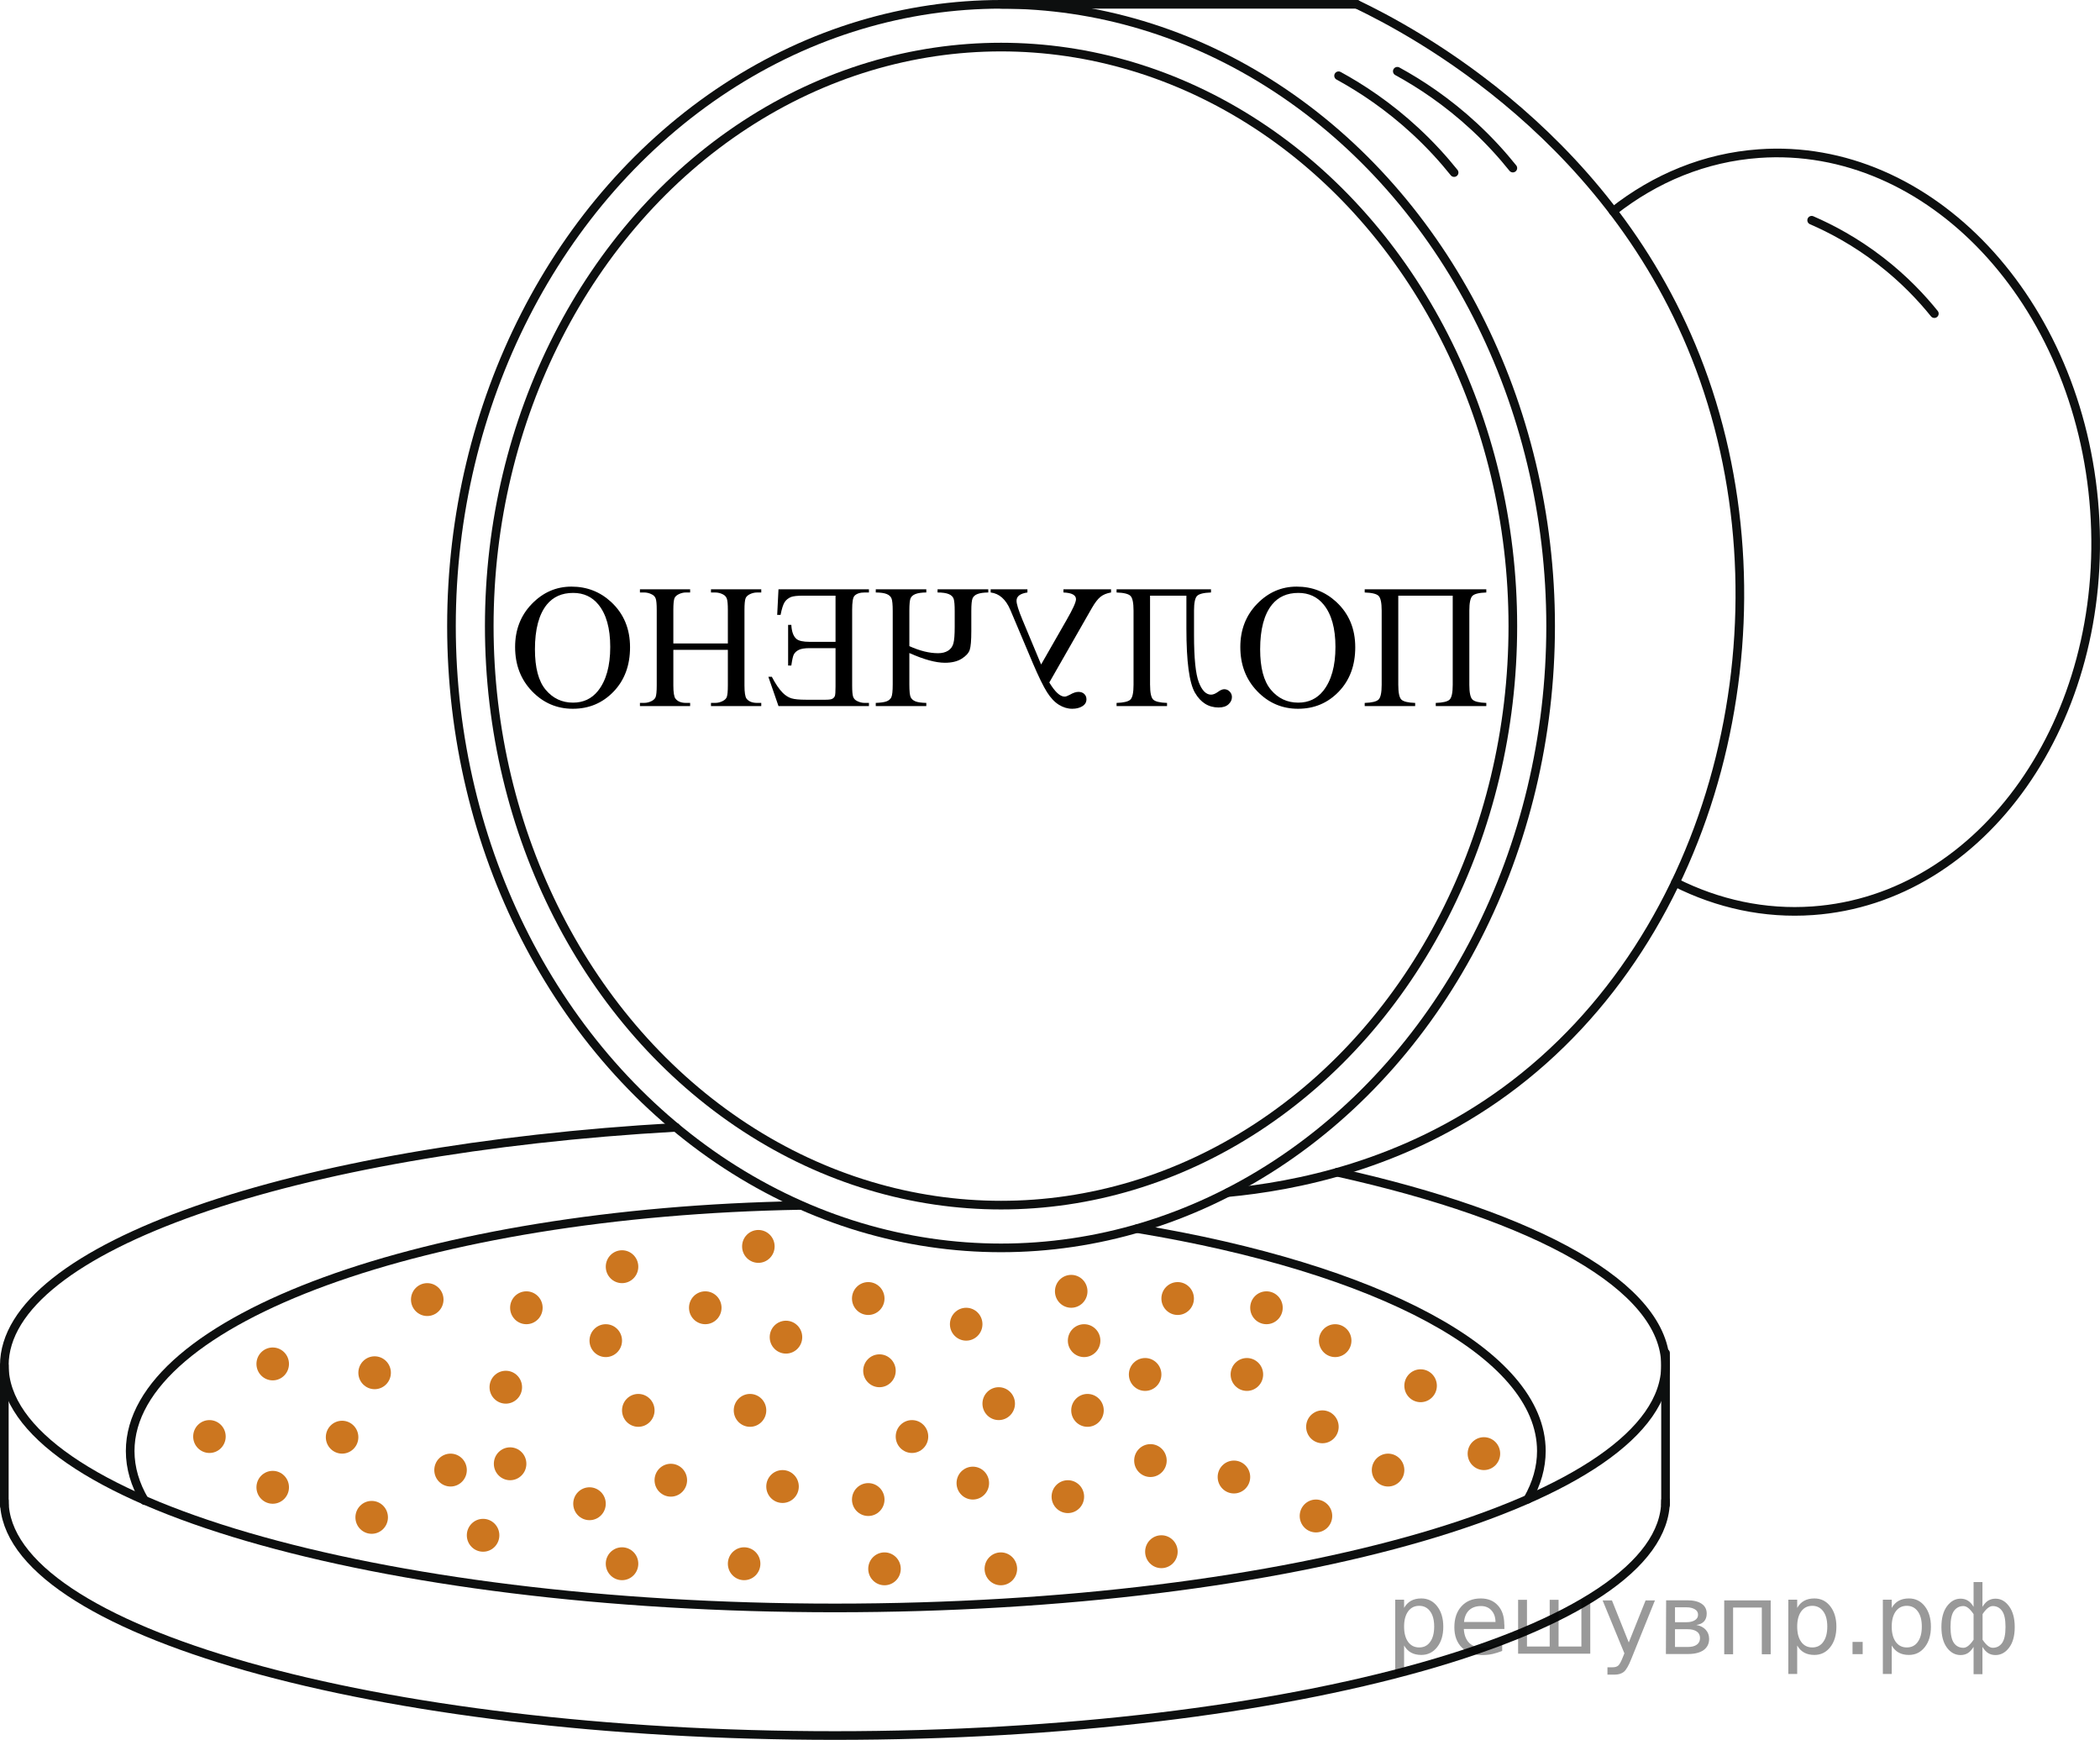 <?xml version="1.0" encoding="UTF-8"?>
<svg id="_Слой_1" data-name="Слой_1" xmlns="http://www.w3.org/2000/svg" width="182.167" height="150.894" version="1.1" xmlns:xlink="http://www.w3.org/1999/xlink" viewBox="0 0 182.167 150.894">
  <!-- Generator: Adobe Illustrator 29.6.1, SVG Export Plug-In . SVG Version: 2.1.1 Build 9)  -->
  <defs>
    <clipPath id="clippath">
      <polygon points="131.786 65.41 43.561 65.41 43.561 47.328 131.786 47.328 131.786 65.41 131.786 65.41" fill="none"/>
    </clipPath>
  </defs>
  <ellipse cx="86.837" cy="54.301" rx="44.396" ry="50.218" fill="none" stroke="#0d0f0f" stroke-linecap="round" stroke-linejoin="round" stroke-width=".75"/>
  <ellipse cx="86.837" cy="54.301" rx="47.674" ry="53.926" fill="none" stroke="#0d0f0f" stroke-linecap="round" stroke-linejoin="round" stroke-width=".75"/>
  <line x1="117.696" y1=".375" x2="86.837" y2=".375" fill="none" stroke="#0d0f0f" stroke-linecap="round" stroke-linejoin="round" stroke-width=".75"/>
  <path d="M117.696.375c4.634,2.228,22.809,11.635,30.131,32.529,7.533,21.494,1.17,48.268-17.263,61.733-8.886,6.491-18.338,8.253-24.044,8.793" fill="none" stroke="#0d0f0f" stroke-linecap="round" stroke-linejoin="round" stroke-width=".75"/>
  <path d="M139.936,18.325c3.651-2.875,7.957-4.669,12.651-5.003,14.785-1.05,27.815,12.799,29.102,30.932,1.287,18.133-9.655,33.684-24.44,34.733-4.186.297-8.232-.6-11.91-2.45" fill="none" stroke="#0d0f0f" stroke-linecap="round" stroke-linejoin="round" stroke-width=".75"/>
  <path d="M116.117,6.57c1.965,1.075,4.322,2.618,6.691,4.816,1.322,1.226,2.422,2.448,3.331,3.581" fill="none" stroke="#0d0f0f" stroke-linecap="round" stroke-linejoin="round" stroke-width=".75"/>
  <path d="M121.211,6.18c1.965,1.075,4.322,2.618,6.691,4.816,1.322,1.226,2.422,2.448,3.331,3.581" fill="none" stroke="#0d0f0f" stroke-linecap="round" stroke-linejoin="round" stroke-width=".75"/>
  <path d="M157.154,19.101c1.66.719,3.776,1.827,5.983,3.533,2.051,1.586,3.575,3.221,4.66,4.567" fill="none" stroke="#0d0f0f" stroke-linecap="round" stroke-linejoin="round" stroke-width=".75"/>
  <path d="M115.999,101.667c17.307,3.842,28.48,9.916,28.48,16.753,0,11.616-32.259,21.033-72.052,21.033S.375,130.036.375,118.42c0-10.239,25.061-18.769,58.253-20.648" fill="none" stroke="#0d0f0f" stroke-linecap="round" stroke-linejoin="round" stroke-width=".75"/>
  <path d="M98.647,106.557c20.724,3.417,35.06,10.768,35.06,19.286,0,1.431-.405,2.829-1.176,4.181" fill="none" stroke="#0d0f0f" stroke-linecap="round" stroke-linejoin="round" stroke-width=".75"/>
  <path d="M12.536,130.141c-.815-1.388-1.244-2.825-1.244-4.298,0-11.42,25.765-20.743,58.148-21.298" fill="none" stroke="#0d0f0f" stroke-linecap="round" stroke-linejoin="round" stroke-width=".75"/>
  <line x1=".375" y1="118.42" x2=".375" y2="130.574" fill="none" stroke="#0d0f0f" stroke-linecap="round" stroke-linejoin="round" stroke-width=".75"/>
  <path d="M144.479,130.141c0,11.255-32.259,20.378-72.052,20.378S.375,141.396.375,130.141" fill="none" stroke="#0d0f0f" stroke-linecap="round" stroke-linejoin="round" stroke-width=".75"/>
  <line x1="144.479" y1="117.343" x2="144.479" y2="130.501" fill="none" stroke="#0d0f0f" stroke-linecap="round" stroke-linejoin="round" stroke-width=".75"/>
  <ellipse cx="94.335" cy="122.319" rx="1.411" ry="1.426" fill="#cc761f"/>
  <ellipse cx="83.813" cy="114.846" rx="1.411" ry="1.426" fill="#cc761f"/>
  <ellipse cx="65.061" cy="122.319" rx="1.411" ry="1.426" fill="#cc761f"/>
  <ellipse cx="52.548" cy="116.272" rx="1.411" ry="1.426" fill="#cc761f"/>
  <ellipse cx="61.179" cy="113.42" rx="1.411" ry="1.426" fill="#cc761f"/>
  <ellipse cx="55.37" cy="122.319" rx="1.411" ry="1.426" fill="#cc761f"/>
  <ellipse cx="58.191" cy="128.376" rx="1.411" ry="1.426" fill="#cc761f"/>
  <ellipse cx="44.25" cy="126.951" rx="1.411" ry="1.426" fill="#cc761f"/>
  <ellipse cx="43.876" cy="120.31" rx="1.411" ry="1.426" fill="#cc761f"/>
  <ellipse cx="32.497" cy="119.056" rx="1.411" ry="1.426" fill="#cc761f"/>
  <ellipse cx="68.18" cy="115.969" rx="1.411" ry="1.426" fill="#cc761f"/>
  <ellipse cx="39.084" cy="127.497" rx="1.411" ry="1.426" fill="#cc761f"/>
  <ellipse cx="51.137" cy="130.416" rx="1.411" ry="1.426" fill="#cc761f"/>
  <ellipse cx="67.882" cy="128.923" rx="1.411" ry="1.426" fill="#cc761f"/>
  <ellipse cx="76.29" cy="118.885" rx="1.411" ry="1.426" fill="#cc761f"/>
  <ellipse cx="45.661" cy="113.42" rx="1.411" ry="1.426" fill="#cc761f"/>
  <ellipse cx="75.317" cy="112.619" rx="1.411" ry="1.426" fill="#cc761f"/>
  <ellipse cx="99.336" cy="119.205" rx="1.411" ry="1.426" fill="#cc761f"/>
  <ellipse cx="94.043" cy="116.272" rx="1.411" ry="1.426" fill="#cc761f"/>
  <ellipse cx="86.635" cy="121.736" rx="1.411" ry="1.426" fill="#cc761f"/>
  <ellipse cx="79.111" cy="124.588" rx="1.411" ry="1.426" fill="#cc761f"/>
  <ellipse cx="84.388" cy="128.627" rx="1.411" ry="1.426" fill="#cc761f"/>
  <ellipse cx="92.632" cy="129.802" rx="1.411" ry="1.426" fill="#cc761f"/>
  <ellipse cx="107.039" cy="128.099" rx="1.411" ry="1.426" fill="#cc761f"/>
  <ellipse cx="108.163" cy="119.205" rx="1.411" ry="1.426" fill="#cc761f"/>
  <ellipse cx="99.796" cy="126.673" rx="1.411" ry="1.426" fill="#cc761f"/>
  <ellipse cx="114.714" cy="123.745" rx="1.411" ry="1.426" fill="#cc761f"/>
  <ellipse cx="75.317" cy="130.053" rx="1.411" ry="1.426" fill="#cc761f"/>
  <ellipse cx="92.924" cy="111.994" rx="1.411" ry="1.426" fill="#cc761f"/>
  <ellipse cx="102.158" cy="112.619" rx="1.411" ry="1.426" fill="#cc761f"/>
  <ellipse cx="109.861" cy="113.42" rx="1.411" ry="1.426" fill="#cc761f"/>
  <ellipse cx="115.821" cy="116.272" rx="1.411" ry="1.426" fill="#cc761f"/>
  <ellipse cx="123.232" cy="120.183" rx="1.411" ry="1.426" fill="#cc761f"/>
  <ellipse cx="128.724" cy="126.071" rx="1.411" ry="1.426" fill="#cc761f"/>
  <ellipse cx="120.41" cy="127.497" rx="1.411" ry="1.426" fill="#cc761f"/>
  <ellipse cx="114.155" cy="131.478" rx="1.411" ry="1.426" fill="#cc761f"/>
  <ellipse cx="65.785" cy="108.099" rx="1.411" ry="1.426" fill="#cc761f"/>
  <ellipse cx="37.062" cy="112.71" rx="1.411" ry="1.426" fill="#cc761f"/>
  <ellipse cx="53.959" cy="109.859" rx="1.411" ry="1.426" fill="#cc761f"/>
  <ellipse cx="100.747" cy="134.577" rx="1.411" ry="1.426" fill="#cc761f"/>
  <ellipse cx="86.82" cy="136.062" rx="1.411" ry="1.426" fill="#cc761f"/>
  <ellipse cx="76.727" cy="136.062" rx="1.411" ry="1.426" fill="#cc761f"/>
  <ellipse cx="64.55" cy="135.62" rx="1.411" ry="1.426" fill="#cc761f"/>
  <ellipse cx="53.959" cy="135.62" rx="1.411" ry="1.426" fill="#cc761f"/>
  <ellipse cx="41.906" cy="133.152" rx="1.411" ry="1.426" fill="#cc761f"/>
  <ellipse cx="32.242" cy="131.598" rx="1.411" ry="1.426" fill="#cc761f"/>
  <ellipse cx="23.657" cy="128.991" rx="1.411" ry="1.426" fill="#cc761f"/>
  <ellipse cx="18.168" cy="124.588" rx="1.411" ry="1.426" fill="#cc761f"/>
  <ellipse cx="23.657" cy="118.291" rx="1.411" ry="1.426" fill="#cc761f"/>
  <ellipse cx="29.675" cy="124.645" rx="1.411" ry="1.426" fill="#cc761f"/>
  <g clip-path="url(#clippath)">
    <g>
      <path d="M121.296,59.394c0,.672.087,1.097.263,1.274.175.177.575.275,1.201.295v.276h-4.377v-.276c.631-.02,1.033-.12,1.209-.299.175-.179.263-.603.263-1.27v-6.44c0-.667-.088-1.091-.263-1.27-.176-.179-.578-.279-1.209-.299v-.276h10.549v.276c-.631.02-1.034.12-1.209.299-.176.179-.263.603-.263,1.27v6.44c0,.667.087,1.091.263,1.27.175.179.578.279,1.209.299v.276h-4.385v-.276c.636-.02,1.039-.12,1.212-.299s.26-.603.26-1.27v-7.732h-4.723v7.732Z"/>
      <path d="M115.912,52.199c1.102,1.016,1.651,2.329,1.651,3.937,0,1.574-.477,2.856-1.43,3.848-.954.991-2.131,1.486-3.532,1.486-1.387,0-2.568-.508-3.544-1.524-.977-1.016-1.464-2.293-1.464-3.833,0-1.494.484-2.74,1.452-3.739.969-.999,2.113-1.498,3.436-1.498,1.331,0,2.475.441,3.431,1.322ZM110.341,52.438c-.685.852-1.028,2.144-1.028,3.877,0,1.599.311,2.769.935,3.511.623.742,1.413,1.113,2.369,1.113.896,0,1.617-.339,2.162-1.016.711-.892,1.066-2.164,1.066-3.817,0-1.614-.343-2.839-1.028-3.676-.551-.672-1.281-1.008-2.192-1.008-.972,0-1.732.339-2.283,1.016Z"/>
      <path d="M99.764,59.394c0,.667.087,1.091.263,1.27.175.179.578.279,1.209.299v.276h-4.378v-.276c.631-.02,1.034-.12,1.209-.299.176-.179.263-.603.263-1.27v-6.44c0-.667-.087-1.091-.263-1.27-.175-.179-.578-.279-1.209-.299v-.276h8.191v.276c-.631.02-1.033.12-1.209.299-.175.179-.263.603-.263,1.27v2.122c0,2.007.138,3.371.413,4.09s.631,1.08,1.066,1.08c.18,0,.383-.082.608-.247.2-.149.378-.224.532-.224.185,0,.344.067.474.202.13.135.195.294.195.478,0,.239-.101.45-.301.631-.2.182-.485.273-.856.273-.871,0-1.555-.427-2.05-1.281-.496-.854-.743-2.713-.743-5.577v-2.839h-3.153v7.732Z"/>
      <path d="M96.377,51.385c-.38.065-.686.192-.92.381-.232.189-.478.51-.739.963l-3.694,6.462c.491.817.934,1.225,1.329,1.225.101,0,.248-.052.443-.157.29-.169.54-.254.751-.254.215,0,.385.061.51.183.126.122.189.275.189.46,0,.254-.119.455-.357.602-.237.147-.529.22-.874.22-.4,0-.787-.116-1.16-.347s-.717-.597-1.032-1.095c-.315-.498-.726-1.337-1.231-2.518l-1.944-4.602c-.391-.926-.961-1.434-1.712-1.524v-.276h3.19v.276c-.63.09-.945.329-.945.717,0,.279.17.827.51,1.644l1.622,3.885,2.223-3.885c.535-.931.803-1.524.803-1.778,0-.359-.362-.553-1.088-.583v-.276h4.129v.276Z"/>
      <path d="M81.368,56.652c.355,0,.648-.074.879-.221.231-.146.383-.358.458-.635s.112-.743.112-1.401v-1.404c0-.508-.028-.856-.086-1.042-.058-.186-.199-.327-.425-.422-.225-.095-.55-.142-.976-.142v-.276h4.399v.276c-.4.005-.709.049-.927.131s-.363.208-.435.377c-.073.169-.109.535-.109,1.098v1.718c0,.827-.046,1.378-.139,1.655s-.325.532-.698.766c-.373.234-.857.351-1.453.351-.796,0-1.824-.281-3.085-.844v2.719c0,.578.037.946.112,1.106.075.159.21.28.405.362s.513.128.953.138v.276h-4.384v-.276c.42-.015.73-.059.927-.131.198-.072.338-.19.421-.355.082-.164.123-.538.123-1.121v-6.365c0-.553-.034-.915-.104-1.087s-.21-.3-.421-.385c-.21-.085-.525-.129-.945-.135v-.276h4.384v.276c-.41.005-.723.05-.939.135-.215.085-.357.208-.428.37-.07.162-.104.529-.104,1.102v3.048c.905.409,1.734.613,2.484.613Z"/>
      <path d="M69.686,51.661c-.505,0-.857.038-1.059.112-.25.104-.439.256-.566.456s-.244.565-.349,1.098h-.293l.112-2.219h7.846v.276h-.36c-.42,0-.721.1-.901.299-.13.149-.194.545-.194,1.188v6.582c0,.493.028.819.086.979.058.159.166.279.326.358.216.115.443.172.684.172h.36v.276h-7.846l-.879-2.54h.301c.325.623.644,1.088.953,1.397.24.234.491.391.751.471.261.08.679.12,1.254.12h1.727c.281,0,.471-.029.571-.086.1-.057.17-.135.21-.231.04-.097.06-.37.06-.818v-3.339h-2.237c-.425,0-.74.05-.945.149s-.353.237-.443.411c-.07.139-.14.456-.21.949h-.278v-3.526h.278c.03.578.175.981.435,1.21.195.174.583.261,1.163.261h2.237v-4.004h-2.793Z"/>
      <path d="M63.139,52.909c0-.498-.029-.828-.09-.99-.06-.162-.168-.283-.323-.362-.215-.114-.442-.172-.683-.172h-.368v-.276h4.362v.276h-.36c-.24,0-.471.06-.69.179-.155.09-.258.197-.309.321-.065.165-.098.506-.098,1.023v6.537c0,.608.06.991.181,1.15.19.244.495.366.916.366h.36v.276h-4.362v-.276h.368c.24,0,.468-.06.683-.179.161-.09.266-.197.315-.321.065-.165.098-.503.098-1.016v-3.085h-4.729v3.085c0,.608.062.991.188,1.15.19.244.493.366.908.366h.36v.276h-4.354v-.276h.36c.24,0,.471-.06.69-.179.155-.09.259-.197.309-.321.065-.165.098-.503.098-1.016v-6.537c0-.498-.029-.828-.087-.99-.058-.162-.166-.283-.326-.362-.216-.114-.443-.172-.684-.172h-.36v-.276h4.354v.276h-.36c-.24,0-.468.06-.683.179-.16.09-.266.197-.315.321-.065.165-.098.506-.098,1.023v2.899h4.729v-2.899Z"/>
      <path d="M53.003,52.199c1.102,1.016,1.651,2.329,1.651,3.937,0,1.574-.477,2.856-1.43,3.848-.954.991-2.131,1.486-3.532,1.486-1.387,0-2.568-.508-3.544-1.524-.977-1.016-1.464-2.293-1.464-3.833,0-1.494.484-2.74,1.452-3.739.969-.999,2.113-1.498,3.436-1.498,1.331,0,2.475.441,3.431,1.322ZM47.432,52.438c-.685.852-1.028,2.144-1.028,3.877,0,1.599.311,2.769.935,3.511.623.742,1.413,1.113,2.369,1.113.896,0,1.617-.339,2.162-1.016.711-.892,1.066-2.164,1.066-3.817,0-1.614-.343-2.839-1.028-3.676-.551-.672-1.281-1.008-2.192-1.008-.972,0-1.732.339-2.283,1.016Z"/>
    </g>
  </g>
<g style="stroke:none;fill:#000;fill-opacity:0.40"><path d="m 121.8,142.7 v 2.48 h -0.77 v -6.44 h 0.77 v 0.71 q 0.24,-0.42 0.61,-0.62 0.37,-0.20 0.88,-0.20 0.85,0 1.38,0.68 0.53,0.68 0.53,1.77 0,1.10 -0.53,1.77 -0.53,0.68 -1.38,0.68 -0.51,0 -0.88,-0.20 -0.37,-0.20 -0.61,-0.62 z m 2.61,-1.63 q 0,-0.85 -0.35,-1.32 -0.35,-0.48 -0.95,-0.48 -0.61,0 -0.96,0.48 -0.35,0.48 -0.35,1.32 0,0.85 0.35,1.33 0.35,0.48 0.96,0.48 0.61,0 0.95,-0.48 0.35,-0.48 0.35,-1.33 z"/><path d="m 130.5,140.9 v 0.38 h -3.52 q 0.05,0.79 0.47,1.21 0.43,0.41 1.19,0.41 0.44,0 0.85,-0.11 0.42,-0.11 0.82,-0.33 v 0.72 q -0.41,0.17 -0.85,0.27 -0.43,0.09 -0.88,0.09 -1.12,0 -1.77,-0.65 -0.65,-0.65 -0.65,-1.76 0,-1.15 0.62,-1.82 0.62,-0.68 1.67,-0.68 0.94,0 1.49,0.61 0.55,0.60 0.55,1.65 z m -0.77,-0.23 q -0.01,-0.63 -0.35,-1.00 -0.34,-0.38 -0.91,-0.38 -0.64,0 -1.03,0.36 -0.38,0.36 -0.44,1.02 z"/><path d="m 135.2,142.8 h 1.98 v -4.05 h 0.77 v 4.67 h -6.26 v -4.67 h 0.77 v 4.05 h 1.97 v -4.05 h 0.77 z"/><path d="m 141.5,143.9 q -0.33,0.83 -0.63,1.09 -0.31,0.25 -0.82,0.25 h -0.61 v -0.64 h 0.45 q 0.32,0 0.49,-0.15 0.17,-0.15 0.39,-0.71 l 0.14,-0.35 -1.89,-4.59 h 0.81 l 1.46,3.65 1.46,-3.65 h 0.81 z"/><path d="m 145.3,141.3 v 1.54 h 1.09 q 0.53,0 0.80,-0.20 0.28,-0.20 0.28,-0.57 0,-0.38 -0.28,-0.57 -0.28,-0.20 -0.80,-0.20 z m 0,-1.90 v 1.29 h 1.01 q 0.43,0 0.71,-0.17 0.28,-0.17 0.28,-0.48 0,-0.31 -0.28,-0.47 -0.28,-0.17 -0.71,-0.17 z m -0.77,-0.61 h 1.82 q 0.82,0 1.26,0.30 0.44,0.30 0.44,0.85 0,0.43 -0.23,0.68 -0.23,0.25 -0.67,0.31 0.53,0.10 0.82,0.42 0.29,0.32 0.29,0.79 0,0.62 -0.48,0.97 -0.48,0.34 -1.37,0.34 h -1.90 z"/><path d="m 153.6,138.8 v 4.67 h -0.77 v -4.05 h -2.49 v 4.05 h -0.77 v -4.67 z"/><path d="m 155.9,142.7 v 2.48 h -0.77 v -6.44 h 0.77 v 0.71 q 0.24,-0.42 0.61,-0.62 0.37,-0.20 0.88,-0.20 0.85,0 1.38,0.68 0.53,0.68 0.53,1.77 0,1.10 -0.53,1.77 -0.53,0.68 -1.38,0.68 -0.51,0 -0.88,-0.20 -0.37,-0.20 -0.61,-0.62 z m 2.61,-1.63 q 0,-0.85 -0.35,-1.32 -0.35,-0.48 -0.95,-0.48 -0.61,0 -0.96,0.48 -0.35,0.48 -0.35,1.32 0,0.85 0.35,1.33 0.35,0.48 0.96,0.48 0.61,0 0.95,-0.48 0.35,-0.48 0.35,-1.33 z"/><path d="m 160.7,142.4 h 0.88 v 1.06 h -0.88 z"/><path d="m 164.1,142.7 v 2.48 h -0.77 v -6.44 h 0.77 v 0.71 q 0.24,-0.42 0.61,-0.62 0.37,-0.20 0.88,-0.20 0.85,0 1.38,0.68 0.53,0.68 0.53,1.77 0,1.10 -0.53,1.77 -0.53,0.68 -1.38,0.68 -0.51,0 -0.88,-0.20 -0.37,-0.20 -0.61,-0.62 z m 2.61,-1.63 q 0,-0.85 -0.35,-1.32 -0.35,-0.48 -0.95,-0.48 -0.61,0 -0.96,0.48 -0.35,0.48 -0.35,1.32 0,0.85 0.35,1.33 0.35,0.48 0.96,0.48 0.61,0 0.95,-0.48 0.35,-0.48 0.35,-1.33 z"/><path d="m 169.2,141.1 q 0,0.98 0.30,1.40 0.30,0.41 0.82,0.41 0.41,0 0.88,-0.70 v -2.22 q -0.47,-0.70 -0.88,-0.70 -0.51,0 -0.82,0.42 -0.30,0.41 -0.30,1.39 z m 2,4.10 v -2.37 q -0.24,0.39 -0.51,0.55 -0.27,0.16 -0.62,0.16 -0.70,0 -1.18,-0.64 -0.48,-0.65 -0.48,-1.79 0,-1.15 0.48,-1.80 0.49,-0.66 1.18,-0.66 0.35,0 0.62,0.16 0.28,0.16 0.51,0.55 v -2.15 h 0.77 v 2.15 q 0.24,-0.39 0.51,-0.55 0.28,-0.16 0.62,-0.16 0.70,0 1.18,0.66 0.49,0.66 0.49,1.80 0,1.15 -0.49,1.79 -0.48,0.64 -1.18,0.64 -0.35,0 -0.62,-0.16 -0.27,-0.16 -0.51,-0.55 v 2.37 z m 2.77,-4.10 q 0,-0.98 -0.30,-1.39 -0.30,-0.42 -0.81,-0.42 -0.41,0 -0.88,0.70 v 2.22 q 0.47,0.70 0.88,0.70 0.51,0 0.81,-0.41 0.30,-0.42 0.30,-1.40 z"/></g></svg>
<!--File created and owned by https://sdamgia.ru. Copying is prohibited. All rights reserved.-->
